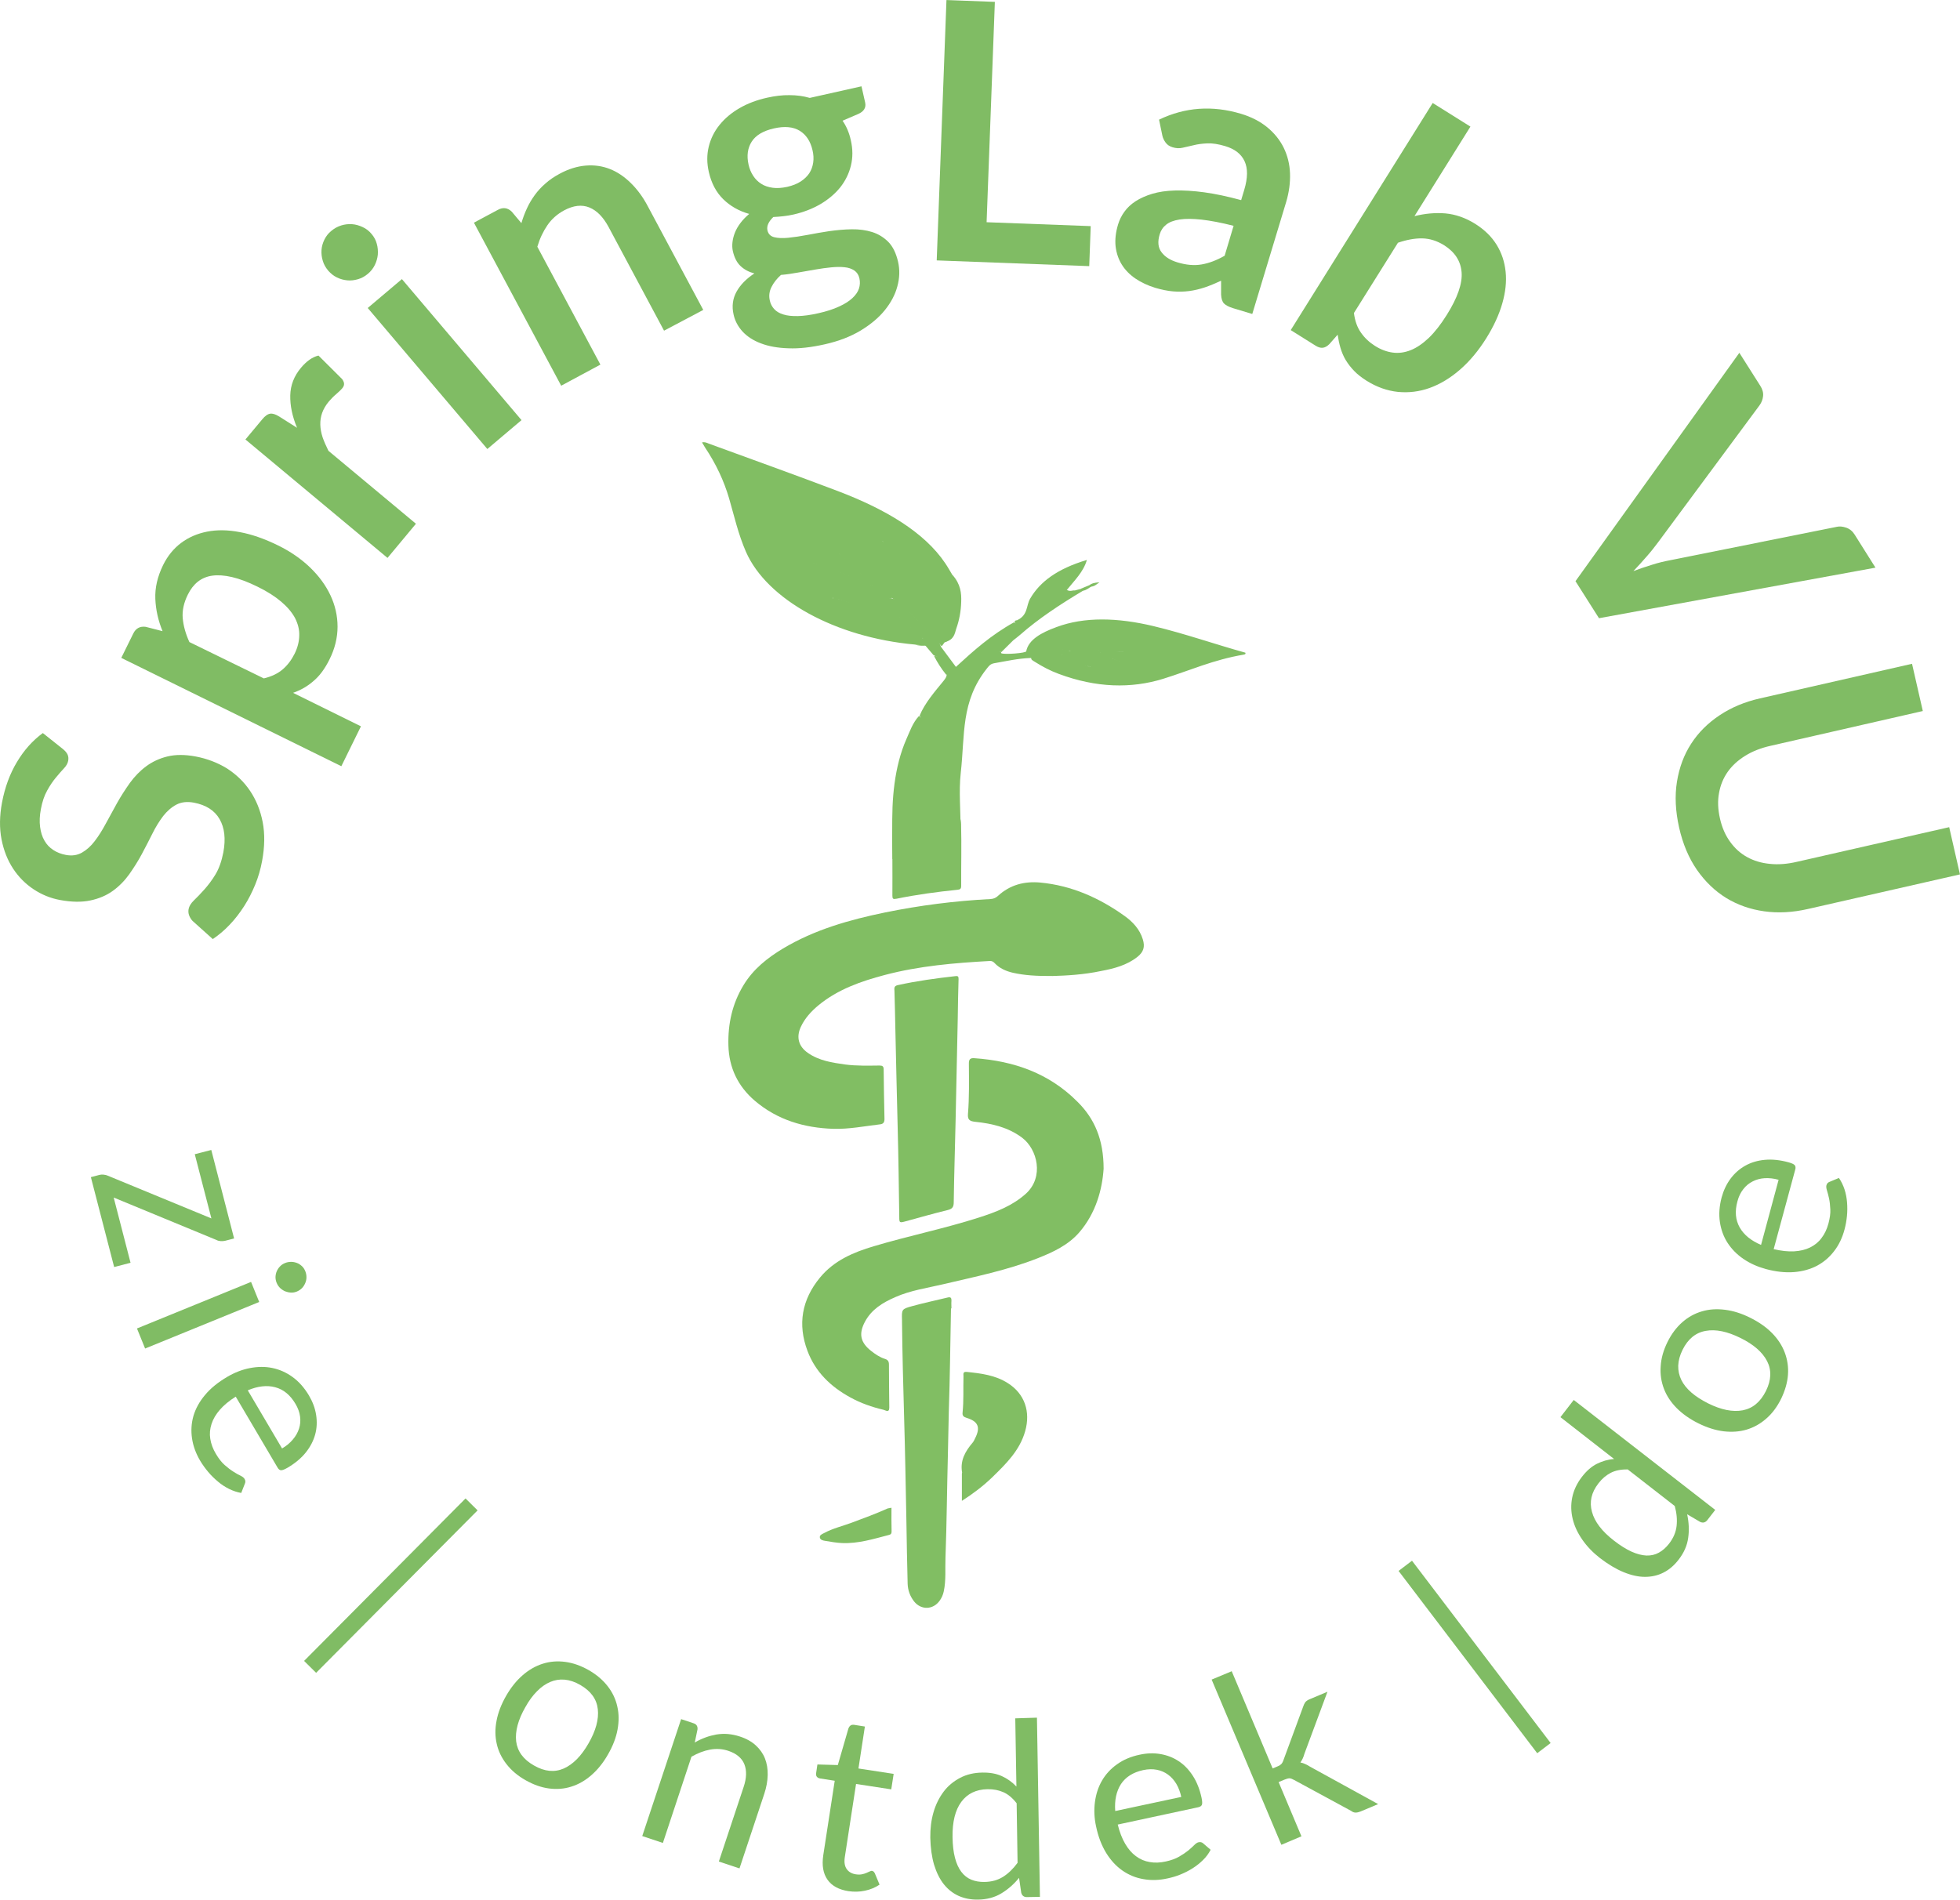 <?xml version="1.0" encoding="utf-8"?>
<!-- Generator: Adobe Illustrator 29.4.0, SVG Export Plug-In . SVG Version: 9.03 Build 0)  -->
<svg version="1.0" id="Layer_1" xmlns="http://www.w3.org/2000/svg" xmlns:xlink="http://www.w3.org/1999/xlink" x="0px" y="0px"
	 viewBox="0 0 1709.2 1656.9" style="enable-background:new 0 0 1709.2 1656.9;" xml:space="preserve">
<style type="text/css">
	.st0{fill:#81BE63;}
	.st1{fill:#80BC64;}
</style>
<path class="st0" d="M917.9,851.3c-14.5,0.1-24.6-0.6-34.5-2.8c-6.1-1.4-11.8-3.9-16.1-8.5c-1.1-1.2-2.4-1.9-4.1-1.8
	c-30.9,1.7-61.7,4.3-91.6,12.2c-20.8,5.5-40.9,12.5-57.8,26.4c-6.4,5.3-12,11.4-15.5,19c-4.1,8.9-1.9,16.9,6.1,22.5
	c9.8,6.9,21.3,8.6,32.7,10.2c9.9,1.3,20,1,29.9,0.9c2.6,0,3.6,0.7,3.6,3.5c0.1,14.3,0.4,28.5,0.7,42.8c0.1,3.1-0.9,4.7-4,5
	c-13.5,1.6-27,4.3-40.6,3.9c-25.3-0.8-48.8-7.7-68.5-24.5c-14.7-12.6-22.5-28.8-23-48.3c-0.5-18.8,3.4-36.5,13.3-52.7
	c8.4-13.8,20.6-23.5,34.2-31.7c27.5-16.5,58-25.1,89-31.5c30.3-6.2,60.9-10.1,91.8-11.7c2.6-0.1,4.8-0.9,6.8-2.8
	c10.4-9.6,23-12.9,36.9-11.6c27.3,2.6,51.3,13.3,73.3,29c7.3,5.2,13.4,11.7,16.1,20.6c2,6.5,0.6,11-4.7,15.2
	c-9.2,7.3-20.3,10.2-31.5,12.3C945,850.2,929.3,851,917.9,851.3z"/>
<path class="st0" d="M962.4,1019.4c-1.2,17.9-6.6,38.6-21.3,55.6c-9.6,11-22.6,17.1-36,22.4c-26.8,10.6-54.9,16.2-82.8,22.8
	c-14,3.3-28.3,5.3-41.6,11.2c-10.8,4.7-20.6,10.6-26.4,21.4c-5.6,10.5-4.1,18,5.2,25.4c3.7,2.9,7.7,5.7,12.3,7.1
	c2.5,0.8,3.4,2.2,3.4,4.9c0,12.5,0.2,25.1,0.3,37.6c0,4.8-3.5,2.2-4.9,1.9c-10.2-2.4-20-5.8-29.2-10.9c-17-9.3-30.3-22.1-37.2-40.4
	c-8.8-23.3-5-44.8,10.9-64.1c12.2-14.8,29-22,46.9-27.3c30.5-9.1,61.7-15.4,91.9-25.1c14.6-4.7,28.9-10.1,40.7-20.7
	c16.1-14.6,10-38.8-3.2-48.8c-12.1-9.1-26.2-12.4-40.8-13.9c-4.6-0.5-6.9-1.5-6.5-6.7c1.2-14.7,0.9-29.5,0.8-44.2
	c0-3.6,1.1-4.9,4.9-4.6c34.3,2.4,65.1,13.1,89.8,38C954.5,975.7,962.4,994,962.4,1019.4z"/>
<path class="st0" d="M833.3,851.4c2-0.3,2.7,0.4,2.6,2.6c-0.4,11.4-0.5,22.8-0.7,34.3c-0.6,30-1.3,59.9-1.9,89.9
	c-0.5,23.5-1.3,46.9-1.6,70.4c0,4.3-1.3,5.9-5.5,6.9c-12.3,3-24.5,6.5-36.6,9.8c-5.2,1.4-5.4,1.3-5.4-3.9c-0.4-26-0.7-52-1.4-78.1
	c-0.8-28.4-1.3-56.8-2-85.2c-0.3-11.2-0.4-22.5-0.8-33.8c-0.1-2.1-0.6-4.2,2.7-5C799.4,855.6,816.3,853.3,833.3,851.4z"/>
<path class="st0" d="M829.3,1141.2c-0.6,30-0.9,60-1.9,89.9c-0.4,12.5-0.4,25.1-0.8,37.6c-0.8,30-1,60-2.1,89.9
	c-0.4,9.8,0.6,19.7-1.5,29.4c-0.6,3-1.8,5.7-3.6,8.2c-5.7,8-16.2,8.3-22.3,0.6c-3.5-4.5-5.4-9.7-5.6-15.4
	c-0.5-18.6-0.8-37.1-1.1-55.7c-0.6-30.1-1.1-60.3-2-90.4c-0.8-27.5-1.5-54.9-1.8-82.3v-1.4c-0.3-9.6-0.4-9.8,9-12.4
	c10.2-2.8,20.6-5,30.9-7.5c2.6-0.6,3.3,0.4,3.2,2.9c-0.2,2.2,0,4.5,0,6.7C829.5,1141.2,829.4,1141.2,829.3,1141.2z"/>
<path class="st0" d="M778.1,749.3c0-10.5-0.3-21,0.1-31.4c0.6-13.7,10.3-24.7,23.5-27.3c17.2-3.4,35.9,10.8,36.4,28.3
	c0.5,17.9,0,35.9,0.1,53.8c0,2.4-0.8,3.2-3.3,3.4c-17.8,1.8-35.5,4.2-53.1,7.8c-3,0.6-3.6,0.1-3.6-2.7c0.1-10.6,0-21.3,0-31.9
	C778.3,749.3,778.2,749.3,778.1,749.3L778.1,749.3z"/>
<path class="st0" d="M838.8,1309.1v-23.8c0-0.3,0.2-0.7,0.2-0.9c-1.9-10.5,2.8-18.6,9.2-26.1c0.9-1.1,1.5-2.4,2.1-3.7
	c4.9-9.6,2.8-14.8-7.4-17.9c-2.6-0.8-3.8-1.9-3.5-4.5c1.1-10.6,0.5-21.2,0.8-31.8c0-1.7-0.7-4.1,2.6-3.8c12.6,1.3,25.2,2.8,36.2,9.9
	c14.6,9.3,19.8,24.8,15,41.8c-4.8,17-16.9,28.7-28.9,40.4C857.2,1296.3,848.5,1302.9,838.8,1309.1z"/>
<path class="st0" d="M777.4,1315.1c0,7.1-0.1,13.9,0.1,20.7c0,1.9-0.6,2.6-2.2,3c-13.5,3.5-26.8,7.7-41,7.1
	c-4.9-0.2-9.7-1.1-14.6-1.9c-2-0.3-4.6-0.8-4.8-3.2c-0.1-2,2.2-2.8,3.9-3.7c7.6-4.1,16-6,24-9c10.5-3.9,21.1-7.8,31.3-12.4
	C775,1315.5,776,1315.4,777.4,1315.1z"/>
<path class="st0" d="M797.9,562.2c-69.3-6.2-129.1-39.2-147.4-80.9c-6.8-15.6-10.2-31.1-14.7-46.6c-4.4-15-11.2-29.8-21.1-44.6
	c-0.9-1.4-1.7-2.8-2.5-4.2c2.4-0.6,4.1,0.3,5.8,1c37.4,13.7,75.2,27.2,112.3,41.3c41.9,15.9,75.8,36,94,63.1c2.3,3.4,4.3,7,6.4,10.5
	c9.9,17.2,6.9,33,1.1,48.5c-1.3,3.5-2.4,7.7-8,10h0c-4.2,0.4-5.4-1.7-6.7-3.2c-3.2-3.7-6.4-7.4-10.3-10.9
	c-8.6-7.6-7.8-15.1-8.1-22.6c-0.4-9.9-0.6-19.7,3.2-27.1c-2.2,7.3-6.1,16.2-5.5,26c0.2,2.5,1.4,6-2.8,6.6c-4.8,0.7-7-3.1-9.9-5.1
	c-6.5-4.6-10.4-10.1-17.2-14.7c-5.4-4.1-2.1-7.7-2-11.4c1.4-8.5,2.7-17.1,5.6-25.3c0-0.6-1.4-0.3-0.3-0.2c0.2,0,0.3,0.2,0.2,0.5
	c-1.9,5.8-3.2,11.6-5.6,17.3c-1.5,3.5,1,7.9-1.7,11.4c-2.4,1.7-5,0.5-7.5-0.8c-3.8-1.9-6.8-4.2-9.1-6.8c-2.8-4.1-9.2-6.9-13.1-10.5
	c-1.2-1-2.4-1.9-3.5-2.9c0.9,1,2.3,1.9,3.3,2.9c4.7,3.3,7.5,7.3,12.1,10.6c2.5,2.1,4.8,4.2,6,6.5c1.3,3-1.4,3.3-5.6,2.6
	c-3.7-0.9-7.2-2.2-10.5-3.7c-6.2-2.3-12.9-4.3-19.2-6.5c-3.2-1.6-7.2-2.2-9.2-3.2c2.7,1.1,6.9,2.2,10.9,3.7c5.1,2,10.4,3.7,15.7,5.5
	c9.4,3.9,19.1,7.5,28,11.9c2.8,1.5,4.2,3.3,5.8,5.2c5.6,6.4,12,12.6,17,19.1c1.2,1.5,4.1,3.7-1.3,3.7c-12.4-3.3-23.4-8.6-35.8-11.9
	c-6.5-2.2-13.1-4.4-20.1-5.6c-1.1-0.1,0.2,0.9,0,0.3c-0.2-0.3,0-0.4,0.5-0.3c5.7,1.3,11.1,3,16.5,4.8c17.8,6.2,35.4,12.6,50.8,21
	c3.8,3.1,6.2,6.6,8.9,9.9C807.9,562.2,807.3,562.7,797.9,562.2L797.9,562.2z"/>
<path class="st0" d="M886.9,541c9.7-4.5,7.8-12.5,11.4-18.8c8.6-14.9,24-26.2,49.5-33.8c-3,10.5-11,18.1-17.5,26.2
	c0,2-1.9,3.2-3.8,4.5c1.3-0.4,1.9-1.3,3.2-1.7c2.6-0.8,5.6-1.2,7.7-2.4c1.6-0.4,3.2-0.8,4.8-1.3c1.9,0.1,2.6,0.7,2,1.7
	c-19.9,11.9-38.7,24.3-54.6,38.3c-1.9,1.7-4,3.2-6,4.8c-7.3-1.9-9.7-1-14.8,3.2c-3.9,3.2,0.7,5,4.2,7.2c0,0.3-0.1,0.8,0.2,0.9
	c2.5,1.3,21.4-0.1,21.7-1.7c2-10.2,13.2-16.3,26.3-21.1c24.5-9.2,53.6-8.3,84.6-0.9c27.5,6.6,53.6,15.8,80.2,23.2
	c0.5,1.3-0.5,1.5-1.4,1.7c-26.4,4.4-47.1,13.9-70.3,21.1c-27.9,8.6-58.3,7.9-91-4.3c-7.6-2.8-14.3-6.4-20.5-10.3
	c-1.7-1.1-4.3-2.2-3.4-3.9c17.8-4.5,34.2,3.4,50.5,7.9c1.6,0.4,1-0.8,1-0.2c0,0.2-0.2,0.2-0.7,0.1c-7.3-2.1-14.6-4.3-21.9-6.4
	c-2.8-0.8-6-1.8-3.9-3.9c8.2-0.6,15.9-1.9,24.3-1.9c7.3,0.2,13.4,3.6,20.3,4.8c2.7,1.1,5.7,1.7,8.4,2.9c-1.9-1.1-4.1-1.4-6-2.1
	c-3.7-2.1-10.9-1.1-12.2-5.3c0.6-0.9,2-1.3,3.6-1.4c6.1,0.1,12.2,0,18.3,0.2c-6.9-0.4-13.5,0.2-20.5-0.8c-5.2-1.2-4.6-2.9-2.2-4.4
	c3.3-2.1,6.1-4.5,9.2-6.6c0.7-0.4-1.2-0.6-0.2-0.2c-3.7,3.2-7.9,6.1-12.7,8.8c-0.8,0.4-1.8,0.7-2.8,1.1c-7.8,1.6-15.7,2.8-25.1-0.2
	c-2.4-2.1,0.4-2.9,1.9-3.8c3.8-2.2,7.1-4.7,10.7-7c-7.1,4.5-13.6,9.5-23,12.1c2.7-0.4,6.4-0.4,10-0.7c2.1,0.1,4.1,0.4,6.1,1.1
	c3.2,1.7,1.5,2.5-1,2.8c-2.3,0.3-5.1,0.1-7.5,0.5c-7.7,1.9-17.2,1-24.9,2.9c-11.5,0.4-21.7,2.8-32.1,4.6c-3.6,0.6-4.9,2.8-6.4,4.6
	c-22.9,28.8-19,57.6-22.8,91.2c-1.8,16.5,0,32.2-0.1,52.6c0.8,4.2-16.6,5-23.2,3.7c-10.6-2.2-21.3-4.1-32-6
	c-4.3-0.8-4.3,1.9-4.3-0.8c-0.7-26.1,1.6-55,12.2-79.1c3.1-6.9,5.4-14.1,11-20.2c7.5,5.2,4.8,9.7,1.6,13.7c-3.1,4-5.5,7.8-3.3,12.8
	c0.9,2.1-0.9,3.5-2.6,5c-5.8,5.3-8.7,11-7.9,18.3c0.9,8.6-0.8,17.2-6.8,24.6c-0.8,0.9-2.1,1.9-1.3,3c4.1,5.3,2.4,10.1,1.7,15
	c-0.3,2.1,1.9,3.8,5.7,4.6c6.5,1.4,13.1,2.6,19.8,3.5c4.6,0.7,6.2-0.7,4.3-3.1c-3.2-4.1-2.1-8.4-5.9-12.4c-0.9-0.9-1-2-0.3-2.8
	c1.8-2.1,0.4-3.9-2.4-6.2c-5.1-4-3.3-6,4.6-5.6c3.5,0.2,5.7,0.3,5.1-2.3c-3.8-17.4,1-33.3,6.6-49.1c0.6-1.8,1.7-3.6,0.2-5.5
	c-6.2-8.3-1.4-13.5,9.1-17c1.4-0.4,2.3-1.1,2.6-2c1.7-7.4,7.4-13.8,7.7-21.7c0.2-4.6,2.3-9.3,9.1-12c1.9-0.8,3.3-1.8,3.7-3.2
	c0.9-3,3.7-5,8.2-6.3c1.7-0.5,4-1.2,1.9-2.8c-1.7-1.3-4.4-1.5-6-0.8c-4.7,2.2-10.9,3.3-11.1,8c-0.3,6.2-1,6.5-12,4.6
	c-6.9-1.2-5,3-8.6,3.7c-4.3-5.3-7.7-10.7-10.5-16.2c3-0.2,5.2,0.9,7.2,2.2c-1.9-2.4-4.4-3.3-7.5-2.8c-2.3-2.7-4.6-5.4-6.9-8.1
	c-1.9-2.1-3.7-4.2-4.3-6.4c0.7-0.5,2.9-0.5,2.4-1.3c-0.5-0.7-2.4-0.3-3.7-0.5c-4.6-2.1-4-5.5-7.7-7.8c-3.4-2.6-4.5-5.6-7.3-8.3
	c-2.7-3.8-6.3-7.3-9.5-11c-1.5-1.7-4-3.6-2.9-5.6c0.5-0.6,1.4-0.9,2.7-0.9c4.7,0.9,6.8,3.4,9.1,5.5c11,10.1,21.5,20.3,30.8,30.8
	c1.8,2,2.9,4.1,3.6,6.1c4.1,5.5,8.2,11.1,13,17.5c15.5-14.2,30.5-27.7,50.5-38.8c1.8,0.3,3.1,2.4,4.7,1.7
	C891.6,542.8,887.3,542.1,886.9,541z"/>
<path class="st0" d="M783.7,693.7c3.1-7.8,5.4-15.7,3.6-24.2c-1.3-6.4,4.7-10.1,8.7-14.6c1.8-2,3.4-3.6,1.6-6.4
	c-1.9-2.9-1.6-6.1,1-8.1c6-4.7,7.1-10,3.4-16.3c4.5-10.9,12.9-20.5,20.8-30.2c1.5-1.9,2.9-3.7,2.7-5.9c1.3-6.1,1.3-6.1,12.9-3.6
	c3.2,0.7,4.7,0.3,5-1.5c0.1-0.8,0.6-1.5,0.4-2.3c-2.4-6.4,6.8-7.6,12.2-10.5c1.5-0.8,3.7-1.2,5.9-0.1c2.3,1.1,5.7,1.9,6.2,3.6
	c0.4,1.5-2.3,2.3-4.2,2.7c-5.8,1-8.7,3.1-8.7,6.8c0,0.7-0.7,1.6-1.7,1.9c-10.8,3.5-10.9,10.4-11.6,17.1c-0.7,6.7-7.6,12-7.1,19
	c0.1,1.2-2,0.9-3.6,1c-6,0.3-6.8,3.1-8.9,5.8c-3.1,4.1,1.2,7.9,1.6,11.8c0.3,3-1.1,6-2.3,8.9c-5.3,13.6-7.9,27.7-5.7,42.6
	c0.1,0.8,0.2,1.6,0.8,2.4c3.4,3.9-0.2,3.6-4.9,2.8c-2.8-0.4-6.7-2.2-8.2-0.3c-1.5,1.9,1.7,3.4,4.7,4.8c3.4,1.7,4.7,3.6,1.1,5.2
	c-1.3,0.5-2.3,1.5-1.1,2.4c6.2,4.5,3.2,9.4,7.6,14c3.4,3.6,0.1,4.7-5.6,3.8c-7.1-1.1-14.3-2.6-21.4-3.7c-6.2-1.1-8.7-3.1-8.1-6.6
	c0.8-4.6,3.5-8.8-1.9-14.2"/>
<path class="st0" d="M821.2,563.7c-11.7-12.7-23-25.4-37.4-37.4c-1.9-1.6-3.8-3.1-5.8-4.7c-5-1-5.4-4.9-10.5-5.8
	c-0.7,0.3-1.5,0.4-2.4-0.1c-1.5-1.5-3.1-3-4.6-4.5c0.8-2.2,4.1-2.6,7.7-2.5c8.4,6.5,16.9,13.1,25.8,19.9c-0.4-12,1.4-23.8,9-35.6
	c-2.1,13.1-2.5,25.3-1.6,37.7c0.4,5.6,2.4,10.8,8.3,15.9c5.2,4.4,7.3,9.7,14.1,13.6C823,561.3,822.1,562.5,821.2,563.7z"/>
<path class="st0" d="M873.2,568.8c-10.7-3-11-3.4-5.7-8c1.7-1.5,3.4-3.1,6.1-4.2c4-1.6,7.2-1.4,10.1,1.8
	C880.2,561.9,876.7,565.4,873.2,568.8z"/>
<path class="st0" d="M823.9,560.1c13.3-16.9,16.1-35.6,7.1-56.1c-0.3-0.8-0.2-1.6-0.3-2.4c7,7.9,7.8,15.8,7.5,23.4
	c-0.2,7.9-1.6,15.8-4.3,23.3C832.5,552.7,832.1,558,823.9,560.1z"/>
<path class="st0" d="M804.4,556.7c0.7,2.2,4.1,4.1,3.4,6.4c-3.2,0.3-6.5,0.2-9.9-0.8c5.8,0,8.1-0.9,3.9-4.8c-3.4-3.2-5.6-6.7-8.3-10
	c0.3-0.4,0.9-0.6,1.7-0.6c4.9,1.9,3.9,5.4,7.6,7.6C804.3,555,805,555.8,804.4,556.7z"/>
<path class="st0" d="M814.8,571.2c0.7-1.2,0.4-3.1,3.3-3c3.2,0.1,3.6,2.1,4.5,3.4c1.5,1.9,3.6,3.9,2.7,6.7c-2.8-3-6.1-4.9-10.2-6.3
	C814.7,571.6,814.5,571.4,814.8,571.2z"/>
<path class="st0" d="M937.4,514.9c-2.9,3.2-9.5,4-13.8,6.3c1.7-2.4,2.9-5.1,6.7-6.7C933,516.2,935.1,514.9,937.4,514.9z"/>
<path class="st0" d="M886.9,541c2.1,1.1,9.8,0,5.2,3.8c-0.9,0.7-1.7,2.2-3.9,1.5c-2.6-0.8-2.4-2.5-3.4-3.9
	C884.8,541.6,885.4,541.1,886.9,541z"/>
<path class="st0" d="M944.3,515.3c-0.6-0.6-1.3-1.1-2-1.7c2.6-1.1,5.2-2.1,7.7-3.2c1.5,0.1,2.2,0.4,1.6,1.3
	C949.2,512.9,947.7,514.7,944.3,515.3z"/>
<path class="st0" d="M951.6,511.7c-0.5-0.4-1.1-0.9-1.6-1.3c1.7-1.4,4-2.2,8.8-2.5C956.1,509.7,954.8,511.3,951.6,511.7z"/>
<path class="st0" d="M768.2,508.7c-1.2,2-5.8,1.1-7.7,2.5c-9.3-4-18.7-7.9-28-11.9c-1.1-0.6-2.3-1.4-1.3-1.9
	c1.4-0.7,3.2-0.2,4.7,0.7c3.2,1.2,6.5,2.4,9.7,3.5c1.7,1.2,4,1.7,5.4,0.8c1.1-0.7-0.7-1.9-1.9-2.8l-5.6-5.6
	c-0.7-1.9-0.2-2.8,3.6-1.4c3.9,3.2,7.5,6.7,13.6,8.8c3.1-2.4,2-5.7,2.5-8.7c0.2-1.5-0.4-3,3.2-3.8c1.9,3.4-1.2,6,0.4,9
	C767.4,501.6,763,504.8,768.2,508.7z"/>
<path class="st0" d="M795.2,546.8c-0.6,0.2-1.1,0.4-1.7,0.6c-16-7.7-33-14.4-50.5-20.6c-1.3-0.5-2.4-1.4-1.2-1.9
	c1.5-0.6,3.4,0.1,5.2,0.7c12.9,3.2,24.5,8.1,36.6,12.4c1.8,1.2,3.6-0.6,5.4,0.7C792.1,541.2,793.5,544,795.2,546.8z"/>
<path class="st0" d="M766.8,497.9c-3.2-2.8,0.8-5.1-1.3-7.9c-3.3,3.4,0.7,8.6-4.8,11.4c1.1-10.6,3.2-20.9,10.8-30
	C769.9,480.3,768.3,489.1,766.8,497.9z"/>
<path class="st0" d="M789,538.6c-1.8-0.1-3.7,1.1-5.4-0.7c-2.2-6.5-10.3-12-14.9-18.1c-1.1-1.4-2.4-2.8-3.5-4.1
	c0.7-0.2,1.4-0.5,2.2-0.7c5.1,1.8,7,4.5,8.3,7.4C780.1,527.8,784.5,533.2,789,538.6z"/>
<path class="st0" d="M747.1,492.6c-2.3-0.4-3.2,0.3-3.6,1.4c-3.9-3.6-7.7-7.1-11.6-10.7c-0.2-1,0.6-1.3,2.2-0.9
	C738.3,485.9,744.3,488.7,747.1,492.6z"/>
<path class="st0" d="M747,525.5c-1.3,0.4-5.6-1.7-3.9,1.2c-6-2-12-4-17.9-6C733.1,521,740.3,522.6,747,525.5z"/>
<path class="st0" d="M736,498.2c-1.9-0.2-4.9-1.3-3.4,1.2c-5.7-1.4-10.9-3.5-16-5.7c-1.2-0.6-2.5-1.3-1.3-2.1
	C722.2,493.8,729.6,495.3,736,498.2z"/>
<path class="st0" d="M715.2,491.6c0.4,0.7,0.9,1.4,1.3,2.1c-4.9-1.7-9.9-3.4-14.8-5.1C706.8,488.5,711.1,489.8,715.2,491.6z"/>
<path class="st0" d="M734.1,482.4c-0.7,0.3-1.5,0.6-2.2,0.9c-3-1.9-5.6-3.9-7.4-6.8C729.8,477.9,731.3,480.5,734.1,482.4z"/>
<path class="st0" d="M749.2,499.7c2.4,1.1,5.6,2.5,3.5,3.8c-1.5,0.9-5.1,0-7-1.8C749.8,502.7,751.1,502.1,749.2,499.7z"/>
<path class="st0" d="M899.4,524.2c3.2-2.5,6.4-5.2,8.8-8.4c1-1.3,2.6-2.4,4.1-3.5c5.9-4.1,10.4-8.8,14.5-13.7
	c0.7-0.8,2.4-1.4,3.9-1.9c1.4-0.4,2.7-1.6,4.8-0.3c1.6,1,1.6,2.5,0.6,3.2c-3,2.1-3,5.5-6.4,7.2c-6.2,3-4.7,9.2-12.8,11.3
	c3.3,5.8-2.2,8.6-7.8,11.8c-2.8,1.6,1.3,7.3-6.1,6.2c-3.5-0.5-1.2-4.9-2.6-7.7C900,527.2,899.9,525.9,899.4,524.2z"/>
<path class="st0" d="M899.6,573.6c7.2-2.4,16.1-2.4,24.4-3.4c1.8,0,2.1,0.5,1.5,1.3c-1.5,2.3,2.3,2.1,4.1,2.6
	c8.2,2.2,15.9,4.9,23.2,8.4C935,578.8,918.1,570.6,899.6,573.6C899.6,573.5,899.6,573.6,899.6,573.6L899.6,573.6z"/>
<path class="st0" d="M926.4,567c-4.7,1.7-10.6,0.5-16,0.6c13.9-3.1,21.6-10.3,32.8-15.1c-4.1,4.8-9.7,8.8-16.4,12.3
	C927.6,565.7,927.5,566.5,926.4,567z"/>
<path class="st0" d="M926.4,567c0.1-0.7,0.3-1.5,0.4-2.2c9.2,2.1,17.5,1.6,25.4,0c-1,3.7,5.4,2.8,7.9,4.3c2.8,3.1,8.7,2.9,12.5,5
	c0.3,0.9-0.2,1.3-1.9,0.7c-7.7-1.2-14.8-4.1-22.6-4.9c-5.1-0.8-10.1-1.3-15.2-1.9C930.8,567.7,928.6,567.4,926.4,567z"/>
<path class="st0" d="M953.8,563.9c5.4-3.5,10.8-7.1,16.3-10.6c-1.1,4-5,6.9-8.9,9.7c-1.1,0.8-5.5,1.3-0.7,3.4c0.4,0.6,0.1,1-0.8,1.1
	C955.5,567.5,954,566,953.8,563.9z"/>
<path class="st0" d="M932.9,568c5.1-1.4,10.1-0.1,15.2,1.9c-7.5,0.5-15,1-22.6,1.5c-0.5-0.4-1-0.8-1.5-1.3
	C925.7,568.2,932.3,571.1,932.9,568z"/>
<path class="st0" d="M960.3,567.1c0-0.2,0.1-0.5,0.2-0.7c7.7,0.4,15.5,0.7,23.2,1.1c-6.7,0.8-13,2.1-20.3,1.2
	C962.6,568,960.8,568,960.3,567.1z"/>
<path class="st0" d="M960.3,567.1c1.3,0.3,2.6,0.6,3.1,1.5c-1.1,0.2-2.2,0.4-3.2,0.5c-0.5-0.1-1.2-0.3-1.6-0.2
	c-2.8,0.5-5.6,1.8-8.6-0.4c-2.5-1.9,2.9-2,2.2-3.7c0.5-0.3,1.1-0.6,1.6-0.9C955.6,565.3,956.6,567.2,960.3,567.1z"/>
<path class="st0" d="M775.6,522.4l-8.3-7.4c-0.3-0.6-1.2-1.5-0.8-1.8c0.9-0.8,1.7,0.2,2.1,0.6c3.2,2.6,6.4,5.2,9.5,7.8
	C777.3,521.9,776.4,522.2,775.6,522.4z"/>
<path class="st0" d="M804.4,556.7c-0.5-0.8-1.1-1.5-1.6-2.3c1.7-1.3,3.7-1.3,6.1,0.2c0.9,0.5,1.8,1.1,1.2,1.7
	C809,557.5,806.7,557.1,804.4,556.7z"/>
<path class="st0" d="M970.7,574.8c0.7-0.2,1.3-0.5,1.9-0.7c3.5,1.1,7.3,1.8,11.8,4.7C978.2,578,974.4,576.5,970.7,574.8z"/>
<g>
	<g transform="translate(230.054, 724.196)">
		<g>
			<path class="st1" d="M-175.1-70.8c1.9,1.6,3.3,3.2,4,4.8c0.7,1.6,0.9,3.4,0.5,5.4c-0.4,2.2-1.6,4.4-3.7,6.6c-2.1,2.2-4.4,4.9-7,8
				c-2.6,3.1-5.2,6.9-7.6,11.3c-2.5,4.4-4.3,9.8-5.5,16.2c-1.1,5.8-1.3,10.9-0.7,15.5c0.6,4.6,1.8,8.6,3.8,12
				c1.9,3.4,4.5,6.1,7.7,8.2c3.2,2.1,6.8,3.5,11,4.3c5.3,1,9.9,0.3,14-2c4-2.3,7.8-5.6,11.1-10c3.4-4.4,6.6-9.5,9.7-15.3
				c3.1-5.8,6.4-11.8,9.8-17.9c3.4-6.1,7.2-11.9,11.2-17.6c4.1-5.6,8.8-10.5,14.2-14.5c5.4-4,11.6-6.9,18.6-8.6
				c7-1.7,15.2-1.7,24.4,0c10.1,1.9,19.2,5.4,27.4,10.4C-24-48.7-17.3-42.3-12-34.4C-6.7-26.5-3-17.5-1-7.2c2,10.3,1.8,21.6-0.5,34
				c-1.3,7.1-3.3,14-6,20.6c-2.7,6.6-5.9,12.9-9.6,18.7C-20.9,72-25,77.4-29.7,82.3c-4.6,4.9-9.6,9.1-14.8,12.6L-62.2,79
				c-1.2-1.3-2.2-2.9-2.9-4.7c-0.7-1.8-0.8-3.7-0.5-5.5c0.5-2.6,2-5.1,4.7-7.7c2.7-2.6,5.7-5.7,9-9.4c3.3-3.7,6.6-8,9.7-13.1
				c3.1-5.1,5.4-11.6,6.9-19.3c2.2-11.8,1.1-21.5-3.3-29.1C-43-17.4-50.5-22.1-61-24.1c-5.9-1.1-10.9-0.5-15.2,1.7
				c-4.2,2.2-8.1,5.6-11.5,9.9C-91.1-8-94.3-2.9-97.2,3c-2.9,5.8-6,11.8-9.2,17.8c-3.2,6-6.9,11.8-10.9,17.5
				c-4,5.6-8.8,10.5-14.3,14.5c-5.5,4-12.1,6.8-19.6,8.4c-7.5,1.6-16.4,1.5-26.6-0.4c-8.1-1.5-15.8-4.6-22.9-9.3
				c-7.1-4.7-13.1-10.7-17.9-18c-4.8-7.3-8.2-15.8-10.1-25.5c-1.9-9.7-1.8-20.5,0.4-32.2c2.5-13.2,6.8-25,13-35.3
				c6.2-10.4,13.7-18.8,22.6-25.3L-175.1-70.8z"/>
		</g>
	</g>
</g>
<g>
	<g transform="translate(253.156, 597.52)">
		<g>
			<path class="st1" d="M-23.1-5.8c6.7-1.6,12.2-4.2,16.5-7.9c4.3-3.7,7.7-8.3,10.4-13.7c2.6-5.3,3.9-10.5,4-15.7
				C8-48.3,6.7-53.3,4.2-58.3C1.6-63.2-2.4-68-7.8-72.6c-5.4-4.6-12.2-9-20.6-13.1c-8.5-4.2-16-7-22.5-8.5
				c-6.5-1.5-12.3-1.9-17.2-1.2c-4.9,0.7-9.1,2.5-12.6,5.3c-3.5,2.8-6.3,6.5-8.6,11.1c-3.6,7.2-5.1,14.2-4.5,20.8
				c0.6,6.6,2.5,13.5,5.8,20.7L-23.1-5.8z M-111.4-47c-3.8-9.2-5.9-18.6-6.3-28.1c-0.4-9.6,1.8-19.4,6.8-29.6
				c3.9-7.9,9.1-14.3,15.6-19.2c6.5-4.9,14.1-8.2,22.7-9.9c8.6-1.7,18.1-1.6,28.5,0.4c10.4,1.9,21.6,5.8,33.4,11.6
				c10.8,5.3,20.1,11.7,27.9,19.2C25-95.1,30.9-87,35-78.3c4.1,8.7,6.2,17.9,6.2,27.4c0,9.5-2.3,19.1-7,28.5
				c-4,8.1-8.6,14.4-14,18.9C15,1.1,9,4.5,2.4,6.8L61.6,36L44.5,70.8l-191.9-94.5l10.5-21.3c2.2-4.5,5.8-6.4,10.7-5.8L-111.4-47z"/>
		</g>
	</g>
</g>
<g>
	<g transform="translate(315.923, 476.831)">
		<g>
			<path class="st1" d="M-56.9-103.7c-4.2-10.1-6.1-19.5-5.9-28.3c0.2-8.8,3.3-16.9,9.4-24.1c4.8-5.7,9.8-9.3,15.2-10.6l20.7,20.6
				c1.1,1.6,1.7,3.1,1.6,4.3c0,1.3-0.6,2.5-1.7,3.8c-1,1.2-2.7,2.8-5.1,4.9c-2.4,2-4.5,4.2-6.4,6.4c-2.8,3.3-4.7,6.7-5.9,10
				c-1.2,3.4-1.7,6.8-1.6,10.4c0.1,3.5,0.8,7.2,2,10.9c1.3,3.7,3,7.6,5.1,11.8L46.8-20L22,9.8L-101.9-93.5l14.6-17.5
				c2.5-3.1,4.9-4.7,7-5c2.1-0.3,4.7,0.5,7.9,2.5L-56.9-103.7z"/>
		</g>
	</g>
</g>
<g>
	<g transform="translate(378.776, 404.438)">
		<g>
			<path class="st1" d="M-28.3-161L76-38L46.2-12.8l-104.3-123L-28.3-161z M-54.7-200.3c2.2,2.6,3.7,5.4,4.5,8.5
				c0.9,3.1,1.1,6.3,0.9,9.4c-0.3,3.1-1.2,6.2-2.6,9.1c-1.5,3-3.5,5.6-6.2,7.8c-2.6,2.2-5.4,3.7-8.5,4.6c-3.1,0.9-6.2,1.3-9.3,1
				c-3.1-0.3-6.1-1.1-9-2.5c-2.9-1.4-5.4-3.4-7.6-5.9c-2.2-2.6-3.9-5.5-4.8-8.7c-1-3.2-1.3-6.3-1.1-9.4c0.2-3.1,1.1-6.1,2.5-9
				c1.4-2.9,3.4-5.5,6-7.6c2.6-2.2,5.5-3.8,8.7-4.8c3.2-1,6.3-1.3,9.4-1.1c3.1,0.2,6.2,1.1,9.2,2.5C-59.5-205-56.9-203-54.7-200.3z"
				/>
		</g>
	</g>
</g>
<g>
	<g transform="translate(426.075, 359.928)">
		<g>
			<path class="st1" d="M28.6-165.3c1.3-4.4,2.9-8.7,4.8-12.8c1.9-4.2,4.2-8,6.8-11.6c2.6-3.6,5.7-7,9.3-10.1
				c3.5-3.2,7.7-6,12.5-8.6c7.8-4.2,15.4-6.5,22.8-7.1c7.4-0.6,14.4,0.4,21,3c6.6,2.6,12.6,6.7,18.2,12.2
				c5.6,5.5,10.6,12.2,14.8,20.2l48.4,90.5L153-71.5L104.6-162c-4.7-8.7-10.2-14.3-16.8-17c-6.5-2.6-13.8-1.8-22,2.6
				c-5.9,3.2-10.8,7.5-14.5,12.9c-3.7,5.4-6.7,11.7-8.8,18.8l55,102.8L63.3-23.5l-76.1-142.2l20.9-11.2c4.4-2.4,8.5-1.9,12.1,1.6
				L28.6-165.3z"/>
		</g>
	</g>
</g>
<g>
	<g transform="translate(543.347, 297.791)">
		<g>
			<path class="st1" d="M143.1-134.8c4.7-1.1,8.6-2.6,11.8-4.7c3.2-2.1,5.7-4.5,7.5-7.2c1.8-2.8,2.9-5.9,3.4-9.3
				c0.5-3.4,0.3-7.1-0.6-10.8c-1.8-7.8-5.5-13.4-11.1-16.9c-5.7-3.5-13.2-4.2-22.5-2.1c-9.3,2.1-15.8,5.9-19.4,11.5
				c-3.6,5.6-4.5,12.3-2.8,20c0.8,3.7,2.2,7,4.1,9.9c1.9,2.9,4.2,5.2,7.1,7c2.8,1.8,6.2,2.9,10,3.4
				C134.2-133.5,138.4-133.8,143.1-134.8z M206.1-55c-0.7-3.1-2.2-5.3-4.5-6.9c-2.3-1.5-5.1-2.5-8.5-2.8c-3.4-0.4-7.3-0.3-11.6,0.1
				c-4.4,0.4-9,1.1-13.8,1.9c-4.8,0.8-9.8,1.7-14.9,2.6c-5.1,0.9-10.1,1.7-15.1,2.1c-3.7,3.3-6.4,6.8-8.3,10.6
				c-1.9,3.8-2.4,7.7-1.4,11.9c0.6,2.8,1.9,5.2,3.8,7.3c1.9,2.1,4.6,3.7,8,4.7c3.4,1.1,7.6,1.5,12.6,1.4c5-0.1,11-0.9,18-2.5
				c7.1-1.6,13-3.5,17.9-5.8c4.9-2.2,8.8-4.7,11.6-7.3c2.9-2.7,4.8-5.4,5.8-8.4C206.6-48.9,206.8-51.9,206.1-55z M207.9-222.5
				l3.2,14.1c1,4.5-1.1,7.9-6.2,10.1l-13.5,5.8c3.4,4.9,5.8,10.6,7.2,17c1.8,7.8,1.8,15.1,0.1,22.1c-1.7,7-4.8,13.3-9.3,19
				c-4.5,5.6-10.3,10.5-17.2,14.6c-7,4.1-14.8,7.1-23.5,9.1c-3.1,0.7-6.1,1.2-9,1.5c-2.9,0.3-5.8,0.6-8.7,0.7
				c-4.2,4.1-5.9,7.9-5.1,11.6c0.7,3.2,2.7,5.2,5.9,6c3.2,0.8,7.3,1,12.3,0.5c4.9-0.5,10.5-1.3,16.7-2.5c6.2-1.2,12.5-2.3,19.1-3.3
				c6.6-0.9,13-1.5,19.5-1.6c6.4-0.1,12.4,0.7,17.8,2.4c5.4,1.7,10.1,4.6,14.1,8.6c4,4.1,6.8,9.9,8.5,17.3c1.6,7,1.4,14.1-0.6,21.4
				c-1.9,7.3-5.6,14.2-10.9,20.8c-5.3,6.6-12.4,12.5-21.1,17.8c-8.8,5.3-19.2,9.3-31.2,12c-11.9,2.7-22.5,3.9-31.8,3.5
				c-9.3-0.3-17.3-1.7-24-4.3c-6.7-2.5-12-6-16-10.3c-4-4.4-6.6-9.3-7.8-14.7c-1.7-7.3-0.8-14,2.5-20c3.3-6,8.5-11.3,15.6-16
				c-4.7-1.2-8.7-3.3-11.9-6.3c-3.3-3-5.6-7.5-6.9-13.3c-0.5-2.3-0.6-4.9-0.3-7.6c0.3-2.7,1-5.5,2.1-8.3c1.1-2.8,2.7-5.6,4.8-8.4
				c2.1-2.8,4.6-5.4,7.7-8c-8.9-2.5-16.5-6.8-22.7-12.9c-6.2-6.1-10.3-14-12.5-23.6c-1.8-7.8-1.8-15.1-0.1-22.1
				c1.7-7,4.8-13.3,9.4-19c4.6-5.7,10.4-10.6,17.5-14.7c7.1-4.1,15.1-7.1,24.1-9.1c6.8-1.5,13.2-2.3,19.5-2.2
				c6.2,0,12.1,0.8,17.6,2.4L207.9-222.5z"/>
		</g>
	</g>
</g>
<g>
	<g transform="translate(665.357, 270.43)">
		<g>
			<path class="st1" d="M285.8-73.2l-1.3,34.9l-133-5l8.5-227.1l42.2,1.6L195-76.6L285.8-73.2z"/>
		</g>
	</g>
</g>
<g>
	<g transform="translate(788.64, 275.362)">
		<g>
			<path class="st1" d="M287.1-78.4c-10.9-2.8-20.2-4.5-27.9-5.4c-7.7-0.8-14.1-0.9-19.2-0.1c-5.1,0.8-9,2.3-11.7,4.5
				c-2.8,2.2-4.6,5-5.6,8.3c-2,6.5-1.5,11.8,1.6,15.8c3,4,7.6,6.9,13.9,8.8c7.6,2.3,14.6,2.9,21,1.8c6.4-1.1,13.1-3.6,20.1-7.6
				L287.1-78.4z M222.1-171c22.7-10.9,46.5-12.6,71.5-5.1c9,2.7,16.7,6.7,22.9,11.8c6.2,5.1,11,11.1,14.3,17.8
				c3.3,6.8,5.2,14.2,5.5,22.3c0.3,8.1-0.8,16.5-3.4,25.2L303.4-1.5l-16.9-5.1c-3.5-1.1-6.1-2.4-7.7-4c-1.6-1.6-2.4-4.2-2.6-7.8
				l0-12.1c-5,2.3-9.7,4.3-14.2,5.8c-4.5,1.5-9.1,2.6-13.6,3.2c-4.6,0.6-9.3,0.7-14.1,0.3c-4.8-0.4-10-1.5-15.5-3.1
				c-6.5-2-12.3-4.7-17.3-8.1c-5-3.4-9-7.5-11.9-12.2c-2.9-4.7-4.7-10-5.4-15.9c-0.6-5.9,0.1-12.3,2.2-19.2c1.2-3.9,3-7.6,5.5-11
				c2.5-3.5,5.7-6.5,9.7-9.1c4-2.6,8.9-4.8,14.5-6.5c5.7-1.7,12.3-2.7,19.8-2.9c7.6-0.2,16.1,0.3,25.7,1.6
				c9.6,1.3,20.3,3.6,32.1,6.8l2.7-9c3.1-10.3,3.2-18.6,0.3-24.9c-2.9-6.3-8.5-10.7-16.9-13.2c-6-1.8-11.2-2.6-15.6-2.4
				c-4.4,0.2-8.4,0.7-11.9,1.6c-3.5,0.8-6.8,1.6-9.6,2.2c-2.9,0.7-5.8,0.5-8.8-0.4c-2.6-0.8-4.6-2.1-6-4c-1.4-1.9-2.4-3.9-2.9-6.1
				L222.1-171z"/>
		</g>
	</g>
</g>
<g>
	<g transform="translate(903.672, 309.127)">
		<g>
			<path class="st1" d="M277-36.1c0.9,6.9,2.9,12.6,6.2,17.2c3.2,4.6,7.3,8.4,12.2,11.5c5.1,3.2,10.2,5.1,15.4,5.8
				c5.2,0.7,10.4,0,15.7-2.1c5.3-2.1,10.5-5.7,15.8-10.7c5.3-5.1,10.5-11.8,15.7-20.1c9.4-15,13.7-27.4,12.9-37.2
				c-0.8-9.8-5.9-17.6-15.2-23.5c-6.3-3.9-12.7-5.9-19.2-6c-6.5-0.1-13.5,1.2-21.1,3.8L277-36.1z M329.8-120.6
				c9.1-2.3,18.1-3.1,26.9-2.4c8.8,0.8,17.6,3.8,26.2,9.2c7.9,5,14.1,11,18.5,18.1c4.4,7.1,7,14.9,7.9,23.6
				c0.9,8.6-0.1,17.8-2.9,27.6c-2.8,9.8-7.4,19.8-13.8,30.1C385.7-3.3,378,5.9,369.5,13.3c-8.4,7.3-17.2,12.6-26.3,15.9
				c-9.1,3.3-18.4,4.4-27.8,3.5c-9.4-1-18.5-4.2-27.3-9.7c-4.3-2.7-7.9-5.5-10.8-8.5c-2.9-3-5.4-6.2-7.4-9.5
				c-2-3.3-3.5-6.9-4.6-10.6c-1.1-3.7-1.9-7.6-2.5-11.6L255.6-9c-2,2-3.9,3-5.8,3.2c-1.9,0.2-4-0.4-6.2-1.8l-21.7-13.6l123.8-198.1
				l32.9,20.6L329.8-120.6z"/>
		</g>
	</g>
</g>
<g>
	<g transform="translate(1018.376, 386.128)">
	</g>
</g>
<g>
	<g transform="translate(1065.989, 423.926)">
		<g>
			<path class="st1" d="M569.5,71.2l-241.1,44.1L307.9,83l142.9-199.2L469-87.5c2,3.1,2.8,6.1,2.5,9c-0.3,2.9-1.3,5.6-3.1,8.1
				L380,49c-2.9,3.9-6.1,8-9.8,12.2c-3.7,4.3-7.6,8.6-11.8,13c5.7-2.1,11.1-4,16.5-5.6c5.3-1.7,10.4-2.9,15.2-3.8l145.6-29.2
				c2.5-0.6,5.2-0.3,8.2,0.7c3,1,5.5,3,7.4,6L569.5,71.2z"/>
		</g>
	</g>
</g>
<g>
	<g transform="translate(1152.267, 556.48)">
		<g>
			<path class="st1" d="M347.6,157.4c1.8,8,4.8,14.8,8.9,20.4c4.1,5.7,9,10.1,14.8,13.3c5.8,3.2,12.4,5.2,19.7,5.9
				c7.4,0.8,15.3,0.2,23.8-1.8l132.7-30.2l9.4,41.2l-132.7,30.2c-13.2,3-25.9,3.7-38,2c-12.2-1.7-23.2-5.6-33.1-11.6
				c-9.9-6.1-18.4-14.3-25.6-24.6c-7.1-10.3-12.3-22.6-15.5-36.8c-3.2-14.3-3.9-27.6-1.9-40c2-12.4,6.1-23.5,12.4-33.2
				c6.3-9.8,14.6-18,24.8-24.8c10.2-6.8,21.9-11.7,35.1-14.7l132.7-30.2l9.4,41.2L391.9,94c-8.5,1.9-15.9,4.8-22.2,8.7
				c-6.3,3.9-11.4,8.5-15.3,14c-3.8,5.4-6.4,11.6-7.6,18.5C345.5,142,345.8,149.4,347.6,157.4z"/>
		</g>
	</g>
</g>
<g>
	<g transform="translate(130.046, 866.438)">
		<g>
			<path class="st1" d="M66.3,215.8c-1.3,0.3-2.6,0.4-4,0.3c-1.3-0.1-2.5-0.4-3.6-1l-89.6-37l14.7,56.9l-14.3,3.7l-20.3-78.4l7.6-2
				c0.9-0.2,2-0.3,3.3-0.2c1.3,0.1,2.6,0.4,4,1l90.2,37.2l-14.5-56l14.4-3.7l19.9,77.2L66.3,215.8z"/>
		</g>
	</g>
</g>
<g>
	<g transform="translate(156.743, 958.731)">
		<g>
			<path class="st1" d="M69.3,176.9l-99.5,40.6l-7.1-17.5l99.5-40.6L69.3,176.9z M102.1,167.8c-1.7,0.7-3.4,1-5.2,0.9
				c-1.8-0.1-3.4-0.5-5-1.1c-1.6-0.7-3.1-1.7-4.4-2.9c-1.3-1.3-2.3-2.8-3-4.5c-0.7-1.7-1-3.4-1-5.1c0.1-1.8,0.4-3.4,1.1-5
				c0.7-1.6,1.6-3,2.9-4.3c1.2-1.3,2.7-2.2,4.4-2.9c1.7-0.7,3.5-1,5.3-1c1.8,0,3.5,0.4,5.1,1c1.6,0.6,3,1.6,4.3,2.8
				c1.3,1.2,2.2,2.7,2.9,4.4c0.7,1.7,1,3.5,1,5.3c0,1.8-0.4,3.5-1.1,5.1c-0.7,1.6-1.6,3.1-2.9,4.4
				C105.3,166.1,103.8,167.1,102.1,167.8z"/>
		</g>
	</g>
</g>
<g>
	<g transform="translate(180.768, 1017.191)">
		<g>
			<path class="st1" d="M65.2,246.2c3.8-2.2,6.9-4.8,9.4-7.8c2.5-2.9,4.3-6.1,5.4-9.5c1.1-3.4,1.4-6.9,0.9-10.6
				c-0.5-3.7-1.8-7.3-4-11c-4.6-7.8-10.5-12.6-17.7-14.5c-7.2-1.9-15.2-1-23.9,2.7L65.2,246.2z M29.6,285c-3.6-0.6-7.1-1.8-10.6-3.5
				c-3.4-1.7-6.7-3.8-9.7-6.4c-3-2.5-5.9-5.3-8.5-8.4c-2.6-3.1-4.9-6.3-6.9-9.6c-3.8-6.4-6.2-12.9-7.2-19.6
				c-1-6.7-0.6-13.2,1.2-19.6c1.9-6.4,5.2-12.5,10.1-18.3c4.8-5.8,11.3-11.1,19.3-15.8c6.4-3.8,13.1-6.4,19.8-7.7
				c6.8-1.3,13.3-1.4,19.6-0.1c6.3,1.3,12.2,3.9,17.7,7.9c5.5,4,10.2,9.3,14.2,16c3.3,5.6,5.4,11.2,6.3,17c0.9,5.8,0.7,11.5-0.8,17
				c-1.5,5.5-4.2,10.8-8.2,15.8c-4,5-9.3,9.4-15.9,13.3c-2.6,1.5-4.4,2.2-5.6,2.2c-1.2,0-2.2-0.8-3.1-2.3L24.8,201
				c-5.7,3.6-10.3,7.4-13.8,11.4c-3.5,4-5.9,8.1-7.3,12.4c-1.4,4.3-1.8,8.6-1.1,13c0.7,4.4,2.3,8.8,4.9,13.1
				c2.4,4.1,4.9,7.3,7.6,9.7c2.7,2.4,5.2,4.3,7.6,5.8c2.3,1.5,4.4,2.7,6.2,3.5c1.8,0.9,3,1.8,3.6,2.9c0.8,1.3,0.9,2.7,0.3,4
				L29.6,285z"/>
		</g>
	</g>
</g>
<g>
	<g transform="translate(239.182, 1109.224)">
	</g>
</g>
<g>
	<g transform="translate(279.973, 1157.495)">
		<g>
			<path class="st1" d="M126,149.5l10.5,10.4L-4.3,301.6l-10.5-10.4L126,149.5z"/>
		</g>
	</g>
</g>
<g>
	<g transform="translate(325.022, 1200.565)">
	</g>
</g>
<g>
	<g transform="translate(376.81, 1241.951)">
		<g>
			<path class="st1" d="M136.6,214.8c6.8,3.9,12.3,8.6,16.5,14c4.2,5.4,7,11.3,8.4,17.7c1.5,6.4,1.5,13.1,0.2,20.2
				c-1.3,7.1-4.1,14.3-8.3,21.6c-4.2,7.4-9.1,13.4-14.5,18.1c-5.4,4.7-11.3,8.1-17.5,10c-6.2,2-12.8,2.5-19.5,1.6
				c-6.8-0.9-13.5-3.3-20.4-7.2c-6.9-3.9-12.4-8.6-16.6-14c-4.2-5.4-7.1-11.3-8.5-17.6c-1.5-6.4-1.6-13.1-0.2-20.2
				c1.3-7.1,4.1-14.3,8.3-21.7c4.2-7.3,9-13.3,14.4-18c5.5-4.8,11.3-8.1,17.6-10.1c6.3-2,12.8-2.5,19.6-1.6
				C122.9,208.5,129.7,210.9,136.6,214.8z M88.9,298c9.2,5.3,17.8,6.1,25.9,2.6c8.1-3.6,15.3-10.9,21.6-21.9
				c6.4-11.1,9.1-21.1,8.1-29.9c-1-8.8-6.1-15.8-15.3-21.1c-4.7-2.7-9.2-4.2-13.6-4.6c-4.4-0.4-8.6,0.3-12.6,2
				c-4,1.7-7.9,4.4-11.5,8.1c-3.7,3.7-7.1,8.3-10.2,13.9c-6.3,11-9,21-8,29.8C74.4,285.6,79.5,292.7,88.9,298z"/>
		</g>
	</g>
</g>
<g>
	<g transform="translate(481.065, 1298.376)">
		<g>
			<path class="st1" d="M124.8,221.5c3-1.8,6.1-3.2,9.3-4.4c3.2-1.2,6.4-2,9.6-2.6c3.3-0.5,6.6-0.7,10-0.4c3.4,0.3,6.9,1,10.5,2.2
				c5.6,1.8,10.2,4.4,13.8,7.7c3.6,3.3,6.3,7.1,8,11.4c1.7,4.3,2.5,9.1,2.4,14.4c-0.1,5.2-1.1,10.8-3,16.5l-21.6,65l-18-6l21.6-65
				c2.6-7.7,2.8-14.3,0.7-19.7c-2.1-5.4-6.8-9.4-13.9-11.8c-5.3-1.8-10.7-2.1-16.1-1.1c-5.4,1-10.8,3.1-16.2,6.2L97,309.1l-18-6
				l33.9-102l10.8,3.6c2.6,0.8,3.7,2.6,3.5,5.3L124.8,221.5z"/>
		</g>
	</g>
</g>
<g>
	<g transform="translate(591.313, 1331.232)">
		<g>
			<path class="st1" d="M148.6,318.3c-8.4-1.3-14.5-4.6-18.3-10c-3.8-5.4-5-12.5-3.7-21.3l10-65l-12.8-2c-1.1-0.2-2-0.6-2.7-1.4
				c-0.7-0.8-0.9-1.9-0.7-3.3l1.1-7.5l17.8,0.5l9.3-32.1c0.4-1,1-1.8,1.8-2.4c0.8-0.6,1.8-0.7,3-0.6l9.5,1.5l-5.6,36.6l30.7,4.7
				l-2.1,13.5l-30.7-4.7l-9.8,63.8c-0.7,4.5-0.1,8,1.7,10.5c1.8,2.5,4.5,4,7.9,4.5c2,0.3,3.7,0.3,5.2,0c1.5-0.3,2.9-0.7,4-1.2
				c1.2-0.5,2.1-0.9,2.9-1.3c0.8-0.4,1.5-0.6,2.1-0.5c1,0.2,1.8,0.9,2.4,2.2l4.1,9.8c-3.7,2.5-7.9,4.3-12.8,5.3
				C158.3,318.9,153.5,319,148.6,318.3z"/>
		</g>
	</g>
</g>
<g>
	<g transform="translate(673.96, 1342.997)">
		<g>
			<path class="st1" d="M212.6,229.9c-3.6-4.7-7.5-7.9-11.6-9.7c-4.1-1.8-8.7-2.7-13.8-2.6c-10,0.2-17.6,3.9-22.9,11.1
				c-5.3,7.2-7.8,17.5-7.6,30.7c0.1,7,0.8,13,2.1,18c1.3,5,3.1,9,5.5,12.2c2.4,3.2,5.3,5.5,8.7,6.9c3.4,1.4,7.3,2.1,11.6,2
				c6.2-0.1,11.6-1.6,16.2-4.5c4.6-2.9,8.8-7,12.6-12.2L212.6,229.9z M230.3,155.2l2.6,156.3l-11.2,0.2c-2.7,0.1-4.4-1.2-5.1-3.8
				l-1.9-13c-4.5,5.6-9.7,10.1-15.5,13.6c-5.8,3.5-12.6,5.3-20.3,5.4c-6.2,0.1-11.8-1-16.8-3.2c-5.1-2.3-9.4-5.7-13-10.2
				c-3.6-4.5-6.4-10.2-8.5-17c-2-6.8-3.1-14.7-3.3-23.6c-0.1-7.9,0.8-15.3,2.8-22.2c2-6.9,5-12.8,8.8-17.9s8.7-9.1,14.4-12.1
				c5.7-3,12.2-4.5,19.4-4.6c6.6-0.1,12.2,0.9,17,3.1c4.7,2.1,9,5.2,12.7,9.1l-1-59.5L230.3,155.2z"/>
		</g>
	</g>
</g>
<g>
	<g transform="translate(790.916, 1338.04)">
		<g>
			<path class="st1" d="M239.2,229.3c-0.9-4.3-2.4-8.1-4.3-11.4c-2-3.3-4.4-6-7.3-8.1c-2.9-2.1-6.1-3.5-9.8-4.2
				c-3.6-0.7-7.5-0.6-11.8,0.3c-8.8,1.9-15.3,6-19.4,12.2c-4,6.2-5.7,14.1-5,23.5L239.2,229.3z M264.8,275.4c-1.7,3.3-3.9,6.3-6.7,9
				c-2.7,2.7-5.8,5.1-9.1,7.2c-3.3,2.1-6.9,3.9-10.6,5.4c-3.7,1.5-7.5,2.6-11.3,3.4c-7.3,1.6-14.2,1.8-20.9,0.6
				c-6.6-1.1-12.7-3.6-18.2-7.4c-5.5-3.8-10.2-8.9-14.2-15.3c-4-6.5-7-14.2-8.9-23.3c-1.6-7.3-1.9-14.4-1-21.2
				c0.9-6.8,2.9-13.1,6.1-18.6c3.2-5.6,7.6-10.4,13.1-14.3c5.5-4,12.1-6.8,19.7-8.4c6.3-1.4,12.4-1.6,18.2-0.6
				c5.8,1,11.1,3,15.9,6.2c4.8,3.1,8.9,7.4,12.4,12.8c3.5,5.4,6,11.8,7.6,19.2c0.6,2.9,0.7,4.9,0.3,6c-0.4,1.1-1.5,1.8-3.2,2.2
				l-70.2,15.1c1.6,6.6,3.8,12.2,6.5,16.8c2.7,4.6,5.8,8.2,9.4,10.8c3.6,2.7,7.6,4.4,12,5.1c4.4,0.8,9,0.6,14-0.5
				c4.6-1,8.5-2.4,11.6-4.2s5.8-3.6,7.9-5.3c2.2-1.8,3.9-3.4,5.3-4.8c1.4-1.4,2.7-2.3,3.9-2.5c1.5-0.3,2.8,0,3.9,1L264.8,275.4z"/>
		</g>
	</g>
</g>
<g>
	<g transform="translate(899.307, 1311.993)">
		<g>
			<path class="st1" d="M174.8,145.7l35.7,84.8l4.5-1.9c1.3-0.5,2.3-1.2,3-1.9c0.7-0.7,1.4-1.9,1.9-3.4l17.2-46.7
				c0.5-1.5,1.1-2.8,1.8-3.8c0.8-1,2-1.9,3.7-2.6l15.7-6.6l-20.1,54.1c-0.8,3-2,5.5-3.5,7.6c1.5,0.3,2.9,0.7,4.3,1.4
				c1.4,0.6,2.8,1.4,4.2,2.3l59.3,32.6l-15.5,6.5c-1.5,0.6-2.9,0.9-4.2,0.9c-1.3,0-2.6-0.5-3.9-1.5l-49.6-26.9
				c-1.6-0.9-2.9-1.4-4-1.5c-1.1,0-2.7,0.4-4.6,1.2l-5,2.1l19.9,47.3l-17.5,7.4L157.3,153L174.8,145.7z"/>
		</g>
	</g>
</g>
<g>
	<g transform="translate(995.377, 1268.045)">
	</g>
</g>
<g>
	<g transform="translate(1048.819, 1234.311)">
		<g>
			<path class="st1" d="M170.8,135.9l11.7-8.9l120.9,159l-11.7,8.9L170.8,135.9z"/>
		</g>
	</g>
</g>
<g>
	<g transform="translate(1097.7, 1195.645)">
	</g>
</g>
<g>
	<g transform="translate(1145.762, 1150.088)">
		<g>
			<path class="st1" d="M273.7,131.6c-5.9-0.1-10.9,0.9-14.9,3c-4,2.1-7.6,5.1-10.7,9.2c-6.1,7.9-8,16.1-5.6,24.8
				c2.3,8.6,8.7,17,19.2,25.1c5.5,4.3,10.7,7.5,15.3,9.6c4.7,2.1,9,3.2,13,3.4c4,0.1,7.6-0.7,10.8-2.5c3.3-1.8,6.2-4.4,8.9-7.8
				c3.8-4.9,6-10.1,6.6-15.5c0.6-5.4,0.1-11.2-1.6-17.4L273.7,131.6z M226.6,71L350,166.9l-6.9,8.9c-1.7,2.1-3.7,2.7-6.2,1.6
				l-11.4-6.7c1.5,7,1.9,13.9,0.9,20.6c-0.9,6.7-3.7,13.1-8.5,19.2c-3.8,4.9-8.1,8.6-13.1,11.1c-4.9,2.5-10.3,3.7-16.1,3.7
				c-5.8,0-12-1.4-18.6-4.1c-6.6-2.7-13.4-6.8-20.5-12.2c-6.3-4.9-11.4-10.2-15.5-16.1c-4.1-5.9-6.9-11.9-8.4-18.1
				c-1.5-6.2-1.7-12.5-0.4-18.8c1.3-6.3,4.1-12.3,8.5-18c4-5.2,8.4-9,13-11.3c4.6-2.3,9.6-3.8,15-4.2L215,86L226.6,71z"/>
		</g>
	</g>
</g>
<g>
	<g transform="translate(1215.581, 1055.63)">
		<g>
			<path class="st1" d="M238.5,115c3.5-7.1,7.8-12.8,12.9-17.3c5.1-4.5,10.9-7.7,17.1-9.5c6.3-1.9,13-2.3,20.2-1.4
				c7.2,0.9,14.5,3.2,22.1,7c7.6,3.8,13.9,8.2,19,13.4c5,5.1,8.7,10.8,11,16.9s3.3,12.6,2.8,19.4c-0.5,6.8-2.5,13.7-5.9,20.8
				c-3.5,7.1-7.8,12.9-13,17.4c-5.1,4.5-10.8,7.7-17.1,9.6c-6.3,1.9-13,2.3-20.1,1.5c-7.1-0.9-14.5-3.2-22.1-7
				c-7.5-3.7-13.8-8.2-18.9-13.3c-5.1-5.2-8.8-10.8-11.1-16.9s-3.3-12.6-2.8-19.4C233,129.1,235,122.1,238.5,115z M324.4,157.6
				c4.7-9.5,5-18.2,1-26c-4-7.8-11.8-14.6-23.2-20.2c-11.5-5.7-21.6-7.8-30.3-6.2c-8.7,1.5-15.5,7-20.2,16.5
				c-2.4,4.8-3.6,9.4-3.8,13.8c-0.1,4.4,0.8,8.6,2.7,12.5c1.9,3.9,4.9,7.6,8.8,11c3.9,3.4,8.8,6.5,14.5,9.4
				c11.4,5.7,21.5,7.7,30.2,6.1C312.9,172.8,319.6,167.2,324.4,157.6z"/>
		</g>
	</g>
</g>
<g>
	<g transform="translate(1265.31, 948.356)">
		<g>
			<path class="st1" d="M285.7,80.7c-4.2-1.2-8.3-1.6-12.1-1.4c-3.8,0.2-7.4,1.2-10.5,2.8c-3.2,1.6-5.9,3.8-8.2,6.8
				c-2.3,2.9-4,6.4-5.1,10.6c-2.4,8.7-1.7,16.3,2,22.8c3.7,6.5,9.9,11.5,18.6,15.2L285.7,80.7z M338.3,79.1c2.1,3,3.7,6.4,4.9,10
				c1.2,3.7,1.9,7.5,2.2,11.4c0.3,3.9,0.3,7.9-0.1,11.9c-0.4,4-1.1,7.9-2.1,11.6c-1.9,7.2-4.9,13.5-9,18.8c-4.1,5.4-9,9.6-14.9,12.8
				c-5.9,3.1-12.6,5-20.1,5.6c-7.6,0.6-15.8-0.3-24.8-2.7c-7.2-2-13.7-4.9-19.4-8.8c-5.7-3.9-10.3-8.6-13.8-14
				c-3.5-5.4-5.7-11.5-6.7-18.2c-1-6.7-0.5-13.8,1.5-21.4c1.7-6.2,4.3-11.7,7.8-16.4c3.5-4.7,7.8-8.5,12.8-11.3
				c5-2.8,10.6-4.5,17-5.1c6.4-0.6,13.2,0.1,20.6,2.1c2.9,0.8,4.7,1.6,5.5,2.5c0.8,0.9,1,2.2,0.5,3.9l-18.8,69.4
				c6.6,1.5,12.6,2.2,17.8,1.9c5.3-0.3,9.9-1.4,14-3.4c4-2,7.4-4.7,10-8.3c2.7-3.5,4.7-7.8,6-12.7c1.2-4.6,1.8-8.7,1.6-12.2
				c-0.2-3.6-0.5-6.8-1.1-9.5c-0.6-2.7-1.2-5-1.8-6.9c-0.6-1.9-0.8-3.4-0.5-4.6c0.4-1.5,1.3-2.5,2.7-3L338.3,79.1z"/>
		</g>
	</g>
</g>
</svg>
